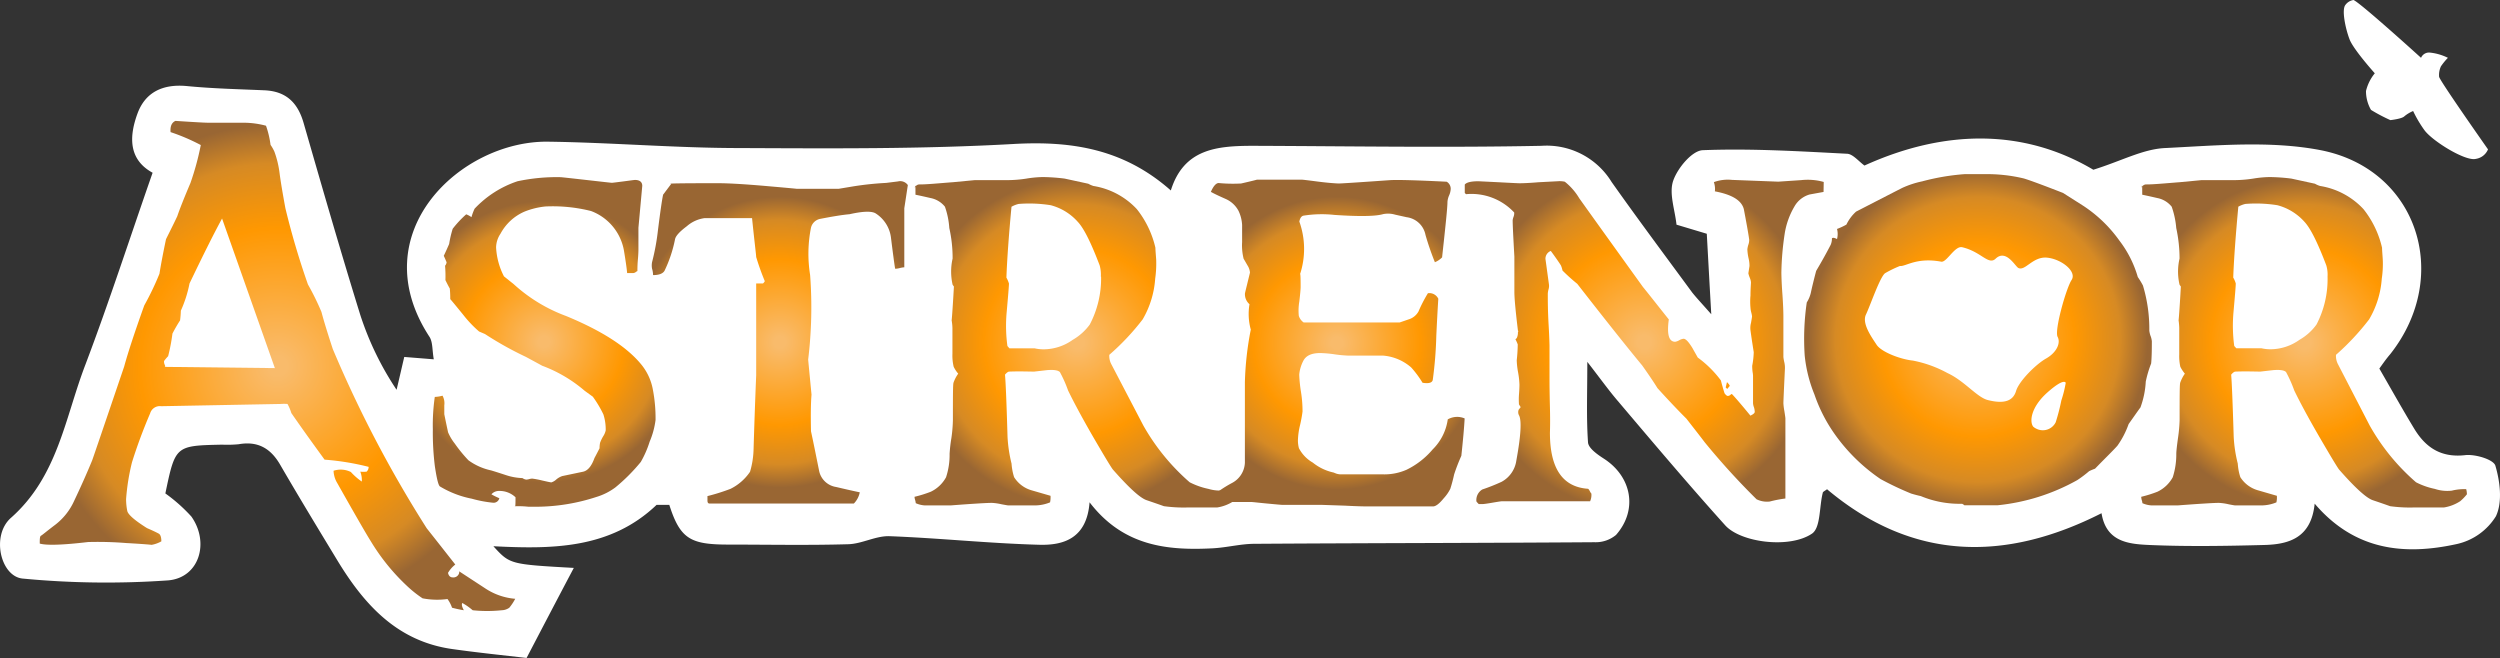<svg xmlns="http://www.w3.org/2000/svg" xmlns:xlink="http://www.w3.org/1999/xlink" viewBox="0 0 423.31 111.41">
  <rect x="0" y="0" width="423.31" height="111.41" fill="#333333" stroke="none"/>
  <defs>
    <style>
      .cls-1 {
        fill: #fff;
      }

      .cls-2 {
        fill: url(#Dégradé_sans_nom_7);
      }

      .cls-3 {
        fill: url(#Dégradé_sans_nom_7-2);
      }

      .cls-4 {
        fill: url(#Dégradé_sans_nom_7-3);
      }

      .cls-5 {
        fill: url(#Dégradé_sans_nom_7-4);
      }

      .cls-6 {
        fill: url(#Dégradé_sans_nom_7-5);
      }

      .cls-7 {
        fill: url(#Dégradé_sans_nom_7-6);
      }

      .cls-8 {
        fill: url(#Dégradé_sans_nom_7-7);
      }

      .cls-9 {
        fill: url(#Dégradé_sans_nom_7-8);
      }
    </style>
    <radialGradient id="Dégradé_sans_nom_7" data-name="Dégradé sans nom 7" cx="47" cy="61.97" r="40.87" gradientUnits="userSpaceOnUse">
      <stop offset="0.04" stop-color="#f9bb6b"/>
      <stop offset="0.57" stop-color="#ff9801"/>
      <stop offset="0.84" stop-color="#d68a24"/>
      <stop offset="1" stop-color="#963"/>
    </radialGradient>
    <radialGradient id="Dégradé_sans_nom_7-2" cx="92.09" cy="57.88" r="23.83" xlink:href="#Dégradé_sans_nom_7"/>
    <radialGradient id="Dégradé_sans_nom_7-3" cx="132.06" cy="57.95" r="24.62" xlink:href="#Dégradé_sans_nom_7"/>
    <radialGradient id="Dégradé_sans_nom_7-4" cx="182.46" cy="57.95" r="27.79" xlink:href="#Dégradé_sans_nom_7"/>
    <radialGradient id="Dégradé_sans_nom_7-5" cx="226.39" cy="58.1" r="24.8" xlink:href="#Dégradé_sans_nom_7"/>
    <radialGradient id="Dégradé_sans_nom_7-6" cx="278.41" cy="57.94" r="28.97" xlink:href="#Dégradé_sans_nom_7"/>
    <radialGradient id="Dégradé_sans_nom_7-7" cx="390.15" cy="57.95" r="27.78" xlink:href="#Dégradé_sans_nom_7"/>
    <radialGradient id="Dégradé_sans_nom_7-8" cx="334.91" cy="57.51" r="28.73" xlink:href="#Dégradé_sans_nom_7"/>
  </defs>
  <title>Astrenor_Logo</title>
  <g id="Calque_2" data-name="Calque 2">
    <g id="Calque_1-2" data-name="Calque 1">
      <g id="Calque_2-2" data-name="Calque 2">
        <g id="Calque_1-2-2" data-name="Calque 1-2">
          <path class="cls-1" d="M422.53,78.86c-.3-1.06-3.44-2-5.15-1.79-4.07.45-6.66-1.3-8.58-4.46s-3.95-6.79-5.92-10.2c.71-1,1.22-1.72,1.85-2.45,10.46-13.25,4.64-31.38-11.88-34.55-8.49-1.62-17.54-.77-26.3-.34-3.73.19-7.35,2.19-12.1,3.67-11.81-7-25.24-6.85-38.75-.71-1-.72-2-2-3-2-8.12-.42-16.27-.92-24.38-.6-1.8.07-4.25,3-5,5.15s.28,4.9.55,7.46L289,39.58c.24,4.32.46,8.41.76,13.63-1.62-1.84-2.45-2.71-3.22-3.67-4.58-6.23-9.2-12.42-13.66-18.73A12.9,12.9,0,0,0,261,24.69c-16.25.33-32.5.06-48.75,0-6.13,0-11.79.46-14,7.56-7.91-7-16.7-8.43-26.62-7.87-15.38.87-30.83.76-46.27.69-10.85,0-21.69-.93-32.54-1.08C78.05,23.78,61.24,39.42,72.7,57c.6.9.47,2.3.75,3.84l-5-.4c-.47,2-.88,3.81-1.3,5.56A51.28,51.28,0,0,1,61,53.31c-3.34-10.77-6.47-21.66-9.59-32.48-1-3.49-3-5.37-6.6-5.54C40.42,15.1,36,15,31.61,14.57c-4-.37-7,1-8.34,4.68s-1.65,7.69,2.57,10C22,40.23,18.5,51.08,14.45,61.77,11,70.76,9.8,80.64,1.88,87.66c-3.44,3-1.78,10,2,10.31a148.83,148.83,0,0,0,24.62.3c5.26-.47,7-6.42,3.91-10.8A27.58,27.58,0,0,0,28,83.55c1.69-8.09,1.69-8.09,9.59-8.26a20.43,20.43,0,0,0,2.82-.07c3.18-.56,5.38.64,7,3.42,3.16,5.45,6.43,10.83,9.69,16.21,4.56,7.52,10.15,13.74,19.49,15.05,4.36.62,8.74,1.06,12.57,1.51,2.73-5.22,5.27-10.09,8-15.25-10.82-.61-10.82-.61-13.62-3.67,9.93.5,19.78.49,27.63-7h2.16c1.84,5.77,3.59,6.71,9.95,6.72,6.78,0,13.58.14,20.36-.06,2.34-.07,4.67-1.45,7-1.36,8.43.32,16.85,1.22,25.28,1.45,4.22.13,8.11-1.11,8.57-7.19,5.69,7.42,13.11,8.2,20.9,7.79,2.35-.13,4.67-.75,7-.76,19.2-.13,38.39-.13,57.57-.27a5.39,5.39,0,0,0,3.67-1.23c3.74-4.25,2.67-9.89-2.09-12.94-1.07-.69-2.58-1.75-2.65-2.73-.29-4.12-.12-8.26-.12-13.64,2.23,2.87,3.59,4.78,5.11,6.56,6,7.08,12,14.19,18.23,21.11,2.62,2.93,10.89,4,14.7,1.42,1.48-1,1.22-4.52,1.82-6.88,0-.23.42-.38.73-.64C323.82,95,339.49,95.19,355.84,86.9c.79,4.9,4.65,5.22,8.1,5.38,6.46.28,12.95.17,19.41,0,4.27-.1,8-1.23,8.58-7,6.82,8,15.27,8.78,24.11,6.83a10.45,10.45,0,0,0,6.58-4.7C423.76,85,423.31,81.51,422.53,78.86Z"/>
          <path class="cls-2" d="M87.24,101.39a8.57,8.57,0,0,1-1,1.51,2.32,2.32,0,0,1-1.3.43,23.6,23.6,0,0,1-4.9,0,10.69,10.69,0,0,0-1.76-1.23c-.15.26-.06.65.26,1.23a19.6,19.6,0,0,1-2-.43,5.43,5.43,0,0,0-.77-1.47,13,13,0,0,1-4.22-.12,19.48,19.48,0,0,1-2.66-2.12,35.4,35.4,0,0,1-6.12-7.57q-1.12-1.77-5.65-9.8a4.34,4.34,0,0,1-.64-2.11,3.87,3.87,0,0,1,2.93.21,10.59,10.59,0,0,0,1.85,1.62A3.85,3.85,0,0,0,61,79.86a4.87,4.87,0,0,0,1.08,0,1.11,1.11,0,0,0,.34-.81,43.64,43.64,0,0,0-7.46-1.22c-1.45-2-3.34-4.58-5.63-7.89a7.73,7.73,0,0,0-.65-1.54,7.49,7.49,0,0,0-1.16,0l-20.23.38A1.71,1.71,0,0,0,25.42,70a86.78,86.78,0,0,0-3.07,8.27,36.68,36.68,0,0,0-1,6.24,10.38,10.38,0,0,0,.2,2c.13.61,1.22,1.58,3.34,2.91.52.23,1.23.53,2,.94.28.17.43.6.43,1.3a5,5,0,0,1-1.68.6c.24,0-1.22-.14-4.26-.31a60.7,60.7,0,0,0-6.47-.17q-6.46.76-8.18.26c0-.71,0-1.23.22-1.34s.86-.68,2.45-1.88a10.59,10.59,0,0,0,3.15-4c1.12-2.35,2.14-4.64,3.05-6.85q.09-.2,5.43-15.92.95-3.5,3.4-10.34A48,48,0,0,0,27,46.35c.23-1.46.6-3.42,1.11-5.85.49-1,1.13-2.24,1.9-3.87.42-1.24,1.17-3.13,2.24-5.65A46,46,0,0,0,34,24.56a33.56,33.56,0,0,0-5.12-2.19c-.08-1,.19-1.6.82-1.9,3.16.21,5,.31,5.51.31h6a14.6,14.6,0,0,1,3.83.51,15.75,15.75,0,0,1,.77,3.24,7.14,7.14,0,0,1,.65,1.14,16.22,16.22,0,0,1,.86,3.51q.26,2.05,1,6.06a132,132,0,0,0,3.82,12.92,44.69,44.69,0,0,1,2.29,4.66Q55,55,56.35,59.1A204,204,0,0,0,72.26,89.46c1.09,1.37,2.71,3.43,4.83,6.13A4.93,4.93,0,0,0,75.86,97c.11.51.38.77.81.77A1,1,0,0,0,77.75,97a1.13,1.13,0,0,0,0-.26l4.48,2.93A10.74,10.74,0,0,0,87.24,101.39ZM46.54,62.33,37.6,37q-2,3.67-5.51,11a20.8,20.8,0,0,1-1.47,4.61,15.09,15.09,0,0,1-.13,1.64c-.37.57-.81,1.31-1.29,2.23a31.16,31.16,0,0,1-.73,3.83,7.68,7.68,0,0,0-.69.82,1.22,1.22,0,0,0,.12.65c.11.23.09.34-.08.34Z"/>
          <path class="cls-3" d="M111,71.12a13.78,13.78,0,0,1-1,3.67,16.84,16.84,0,0,1-1.5,3.43,30.59,30.59,0,0,1-4.29,4.3,10.36,10.36,0,0,1-3.27,1.64,33,33,0,0,1-9.8,1.64l-1.69,0a15.8,15.8,0,0,0-2.28-.08c.09.25.12-.25.12-1.52a3.92,3.92,0,0,0-2.85-1.07,1.66,1.66,0,0,0-1.23.57,11.1,11.1,0,0,0,1.34.66,1,1,0,0,1-1,.77,20.83,20.83,0,0,1-3.67-.69,16.56,16.56,0,0,1-5.38-2.07c-.27-.17-.55-1.31-.87-3.44a46.52,46.52,0,0,1-.34-6.24,33.54,33.54,0,0,1,.33-5.48A5.86,5.86,0,0,0,74.93,67a2.65,2.65,0,0,1,.3,1.63v1.51c.14.69.35,1.71.64,3.06A8.41,8.41,0,0,0,77,75.1a24.17,24.17,0,0,0,2.32,2.84,10.08,10.08,0,0,0,3.84,1.71c.87.26,1.72.54,2.58.82a9.72,9.72,0,0,0,2.72.48,1.5,1.5,0,0,0,.64.26,2.36,2.36,0,0,0,.52-.09,1.82,1.82,0,0,1,.52-.08,15.1,15.1,0,0,1,1.63.31q1.42.33,1.59.33a2.19,2.19,0,0,0,.84-.5,3.11,3.11,0,0,1,1-.57l3.53-.74c.79-.17,1.44-.94,1.93-2.32.2-.37.49-.92.86-1.65a4.3,4.3,0,0,1,.09-.94,6.69,6.69,0,0,1,.52-1.08,3,3,0,0,0,.43-1,8.31,8.31,0,0,0-.39-2.71,19.11,19.11,0,0,0-1.79-3l-1.38-1a23.74,23.74,0,0,0-7.19-4.24q-1-.55-2.76-1.5a57.27,57.27,0,0,1-6.93-3.87l-1-.43a19.7,19.7,0,0,1-2.67-2.81c-1.35-1.66-2.08-2.54-2.21-2.67a17,17,0,0,0-.08-1.8c-.17-.29-.42-.76-.74-1.42A19.71,19.71,0,0,0,75.36,45a1.05,1.05,0,0,0,.26-.6q-.48-1.12-.48-1.08s.31-.62.91-2a18.93,18.93,0,0,1,.6-2.58,17.72,17.72,0,0,1,2.29-2.45,3.83,3.83,0,0,1,.89.48,9.09,9.09,0,0,1,.53-1.43,17.58,17.58,0,0,1,7.27-4.65A31.76,31.76,0,0,1,94.91,30c.14,0,1.59.16,4.34.47s4.21.48,4.35.48.76-.08,1.93-.23,1.81-.25,2-.25c.79,0,1.22.36,1.22,1l-.65,7.1v3.75s0,.55-.08,1.51a20.4,20.4,0,0,0-.09,2.07,1,1,0,0,0-.28.17.83.83,0,0,1-.46.17h-1c-.08-.92-.28-2.23-.56-3.92a8.78,8.78,0,0,0-5.56-6.59,26.61,26.61,0,0,0-7.7-.77,13,13,0,0,0-3.53.86,8.38,8.38,0,0,0-4.09,3.75A4.26,4.26,0,0,0,84,41.89a12,12,0,0,0,1.33,4.9L87,48.13a27,27,0,0,0,8.83,5.37q9.25,3.81,12.87,8.36a9.33,9.33,0,0,1,1.81,3.92A25.77,25.77,0,0,1,111,71.12Z"/>
          <path class="cls-4" d="M153.72,31.34c-.17,1.09-.37,2.45-.6,3.92v10a4,4,0,0,0-.77.13,3.43,3.43,0,0,1-.77.12c-.07-.22-.3-1.93-.7-5.12a5.69,5.69,0,0,0-2.54-4.21c-.63-.46-2.13-.44-4.48.09-1.23.11-2.87.38-5.08.81a2,2,0,0,0-1.46,1.47,22.64,22.64,0,0,0-.15,8,73.12,73.12,0,0,1-.33,14.34s.19,2,.57,5.94q-.18,2.07-.09,6.19.48,2.21,1.37,6.68a3.47,3.47,0,0,0,2.89,2.76c1.32.31,2.65.62,4,.9a3.72,3.72,0,0,1-1,1.9H120.14c-.24,0-.35-.17-.35-.51V84a33.44,33.44,0,0,0,3.91-1.23A8.55,8.55,0,0,0,127,79.88a14.81,14.81,0,0,0,.6-3.87c.12-4,.26-8.12.44-12.45V48h1.15a1.3,1.3,0,0,0,.31-.39,42.6,42.6,0,0,1-1.46-4.09c0-.34-.29-2.54-.7-6.59h-8a5.73,5.73,0,0,0-3.05,1.38c-1.24.93-1.91,1.67-2,2.25a22,22,0,0,1-1.77,5.29c-.29.49-.94.73-1.94.73a3.83,3.83,0,0,0-.17-1.08,3,3,0,0,1,0-1.11,38.43,38.43,0,0,0,1-5.43c.38-3,.66-5,.87-6l1.37-1.82c-.85-.08,1.77-.12,7.89-.12q2.67,0,8.11.47c3.67.32,5.38.48,5.23.48H142l2.58-.43a52.81,52.81,0,0,1,5.47-.57l2-.25A1.58,1.58,0,0,1,153.72,31.34Z"/>
          <path class="cls-5" d="M210,83.69a7.75,7.75,0,0,1-1.12,1.17,7.09,7.09,0,0,1-2.8,1.07H201a24.48,24.48,0,0,1-3.92-.22q-.94-.34-2.88-1c-1.1-.34-3-2.07-5.73-5.17q-.35-.37-3.36-5.54c-1.81-3.14-3.23-5.76-4.26-7.89a21.51,21.51,0,0,0-1.38-3.1c-.29-.31-1-.43-2.16-.34l-2.19.25c-1,0-2.35-.07-4.22,0-.2,0-.44.18-.73.52.11,1.12.26,4.63.43,10.54a23.73,23.73,0,0,0,.68,4.52,9.85,9.85,0,0,0,.43,2.29A5.17,5.17,0,0,0,174.6,83l3.28.95a4.13,4.13,0,0,1-.08,1.11,6.8,6.8,0,0,1-2.55.52h-4.52c-.06,0-.44-.06-1.22-.21a9,9,0,0,0-1.55-.22c-.89,0-3.21.14-7,.43h-4.35a4.41,4.41,0,0,1-1.55-.38,3,3,0,0,0-.1-.52,2.14,2.14,0,0,1-.11-.56,20.51,20.51,0,0,0,2.76-.86,5.77,5.77,0,0,0,2.58-2.45,12.15,12.15,0,0,0,.6-4c.06-.89.16-1.78.31-2.67a25.1,25.1,0,0,0,.25-3c0-3.89,0-6,.1-6.33a5.94,5.94,0,0,1,.8-1.54,5.26,5.26,0,0,1-.77-1.17,8.06,8.06,0,0,1-.21-2.19V55.54a9.3,9.3,0,0,0-.14-1.34c0,.35.16-1.55.39-5.68l-.22-.31a10,10,0,0,1,0-4.43,23.07,23.07,0,0,0-.56-5.17A13.53,13.53,0,0,0,160,35a4.12,4.12,0,0,0-2.45-1.47c-.86-.2-1.7-.39-2.54-.56,0-1.63,0-2-.13-1a.81.81,0,0,1,.87-.74c1.22,0,3-.18,5.63-.38l3.68-.35h5.56a21.2,21.2,0,0,0,3.18-.26,18.68,18.68,0,0,1,2.79-.26,32.35,32.35,0,0,1,3.68.26l4,.87a4.78,4.78,0,0,0,.87.38,12.81,12.81,0,0,1,7.35,3.92,16.4,16.4,0,0,1,3.15,6.55c0,.45.07,1.13.13,2a18.36,18.36,0,0,1-.17,3.23,15.81,15.81,0,0,1-2.12,6.89,40.75,40.75,0,0,1-5.65,6,3,3,0,0,0,.35,1.6l5.42,10.38a36.49,36.49,0,0,0,7.84,9.6,12.54,12.54,0,0,0,3.18,1.12,6.69,6.69,0,0,0,2.85.22,8.77,8.77,0,0,1,2.45-.26A3.75,3.75,0,0,1,210,83.69Zm-23.6-36.86a5.75,5.75,0,0,0-.2-1.89c-1.45-3.82-2.66-6.26-3.68-7.35a9.27,9.27,0,0,0-4.6-2.84,23,23,0,0,0-5.43-.22,4.43,4.43,0,0,0-1.22.48c-.46,4.9-.75,8.93-.86,12a4.86,4.86,0,0,1,.43,1c0,.4-.13,2-.39,4.9a25.1,25.1,0,0,0,.13,5.68l.34.39h4.26a6.9,6.9,0,0,0,1.56.17,8.54,8.54,0,0,0,4.9-1.61,9.36,9.36,0,0,0,2.88-2.58A16.72,16.72,0,0,0,186.44,46.83Z"/>
          <path class="cls-6" d="M248,70.85q-.12,2.24-.56,6.33a31.74,31.74,0,0,0-1.22,3.15c-.18.82-.39,1.64-.65,2.44a6.93,6.93,0,0,1-1.12,1.61c-.75.92-1.35,1.37-1.81,1.37h-11c-.21,0-1.5,0-3.89-.13l-3.87-.13H217.2c-.18,0-1.06-.08-2.65-.23S212.1,85,211.86,85h-6.49l-.57-.6a20.53,20.53,0,0,1,3.75-2.59,4.07,4.07,0,0,0,2.24-3.44V64.72a52.32,52.32,0,0,1,1-8.91,9.92,9.92,0,0,1-.22-4.3,2.24,2.24,0,0,1-.77-1.81c0-.07.29-1.23.85-3.53a2.59,2.59,0,0,0-.42-1.23c-.41-.71-.62-1.09-.65-1.11a9.38,9.38,0,0,1-.26-2.84V38.1a6.33,6.33,0,0,0-.6-2.38,4.53,4.53,0,0,0-2.11-2c-.85-.38-1.72-.76-2.58-1.23q.62-1.43,1.29-1.5a25.76,25.76,0,0,0,3.83.08c1.84-.42,2.73-.65,2.67-.65h7.6c.11,0,1,.1,2.6.31s2.85.31,3.67.34c.35,0,3.21-.18,8.58-.56,1.22-.09,4.46,0,9.69.26a1.38,1.38,0,0,1,.68,1.22,3.08,3.08,0,0,1-.28,1.12,3.3,3.3,0,0,0-.27,1.07c0,1-.33,4.08-.91,9.4a3.64,3.64,0,0,1-1.22.82,46.62,46.62,0,0,1-1.59-4.62,3.73,3.73,0,0,0-3.19-3l-1.94-.43a4.23,4.23,0,0,0-2.06-.09c-1.23.37-4,.42-8.23.13a19.72,19.72,0,0,0-5.26.13c-.34.09-.57.42-.68,1a13.74,13.74,0,0,1,.12,8.91c.06-.18.1.55.1,2.15,0,.4-.08,1.22-.22,2.45a9.14,9.14,0,0,0-.09,2.45,2.14,2.14,0,0,0,.82,1.12H237l1.51-.52a2.84,2.84,0,0,0,1.67-1.33,23.9,23.9,0,0,1,1.6-3.1,1.67,1.67,0,0,1,1.76.94q-.16,2.46-.34,6.3a66.62,66.62,0,0,1-.6,7.44c-.11.49-.68.65-1.73.48a17,17,0,0,0-1.93-2.6,8.23,8.23,0,0,0-4.78-2h-5.95a21.55,21.55,0,0,1-2.2-.21,20.09,20.09,0,0,0-2.45-.22c-1.53,0-2.44.45-2.89,1.34a6.28,6.28,0,0,0-.68,2.32,24,24,0,0,0,.3,2.93,20.54,20.54,0,0,1,.26,3.32c-.1.76-.24,1.51-.41,2.25a12.17,12.17,0,0,0-.37,2.61,5.08,5.08,0,0,0,.17,1.34,6,6,0,0,0,2.35,2.44,8.45,8.45,0,0,0,3.52,1.68l.42.17a2.56,2.56,0,0,0,.78.14h7.15a9.34,9.34,0,0,0,4-.78,13.55,13.55,0,0,0,4.43-3.45,8.84,8.84,0,0,0,2.55-5.08A3.22,3.22,0,0,1,248,70.85Z"/>
          <path class="cls-7" d="M308.77,32.5l-2.36.43A4.32,4.32,0,0,0,303.82,35a13,13,0,0,0-1.64,4.64,48.27,48.27,0,0,0-.55,6.47c0,.11,0,1.34.17,3.67s.17,3.68.17,3.76v6.9a6.6,6.6,0,0,0,.15.87,4.15,4.15,0,0,1,.11,1.11q-.25,5.22-.26,5.85a10,10,0,0,0,.17,1.35c.11.71.17,1.12.17,1.23V84.4s.07,0,.07,0a20.57,20.57,0,0,0-2.71.52,4,4,0,0,1-2.24-.38,121.45,121.45,0,0,1-8.78-9.65c-.69-.92-1.73-2.24-3.1-4-1.23-1.22-2.84-2.9-4.9-5.17-.52-.85-1.38-2.14-2.58-3.83q-3.88-4.69-11-13.83a31.15,31.15,0,0,1-2.5-2.25,4.39,4.39,0,0,0-.27-.87c-.34-.54-.91-1.36-1.71-2.45a1.42,1.42,0,0,0-.91,1.34s.2,1.43.6,4.38a2,2,0,0,1-.08.8,3.4,3.4,0,0,0-.12.71c0,1.15,0,2.92.14,5.32s.15,3.57.15,3.51v6c0,.17,0,1.64.07,4.4s0,4.2,0,4.35q0,9,6.42,9.46c.09,0,.18.13.32.37a1.89,1.89,0,0,0,.28.45,2.61,2.61,0,0,1-.22,1.3H254.26c-.11,0-.64.08-1.57.24s-1.47.23-1.62.23h-.68c-.26-.26-.4-.42-.4-.47a2.09,2.09,0,0,1,1-2,32.71,32.71,0,0,0,3.27-1.3A4.85,4.85,0,0,0,256.75,78c.76-4.16.92-6.71.48-7.63a1.14,1.14,0,0,1-.08-1l.34-.43-.29-.46a11.5,11.5,0,0,1,0-1.66c.06-.79.08-1.36.08-1.7a14.41,14.41,0,0,0-.23-2.07,13,13,0,0,1-.23-2.06,26.21,26.21,0,0,0,.17-2.67,6.22,6.22,0,0,0-.39-.87l.22-.2a2.12,2.12,0,0,0,.2-1,.23.23,0,0,0,0-.29c-.39-3.25-.6-5.43-.6-6.56V43.47c-.19-3.38-.29-5.45-.29-6.19a2.65,2.65,0,0,1,.15-.57,1.65,1.65,0,0,0,.11-.73,9.89,9.89,0,0,0-8.16-3.1l-.21-.21V31.25c.31-.38,1.09-.56,2.32-.56l3.46.17c2.17.12,3.33.17,3.47.17s1.22,0,3.21-.17l3.26-.17a4.16,4.16,0,0,1,1.22.08,10.3,10.3,0,0,1,2.45,2.81q3.57,5,10.77,15c1,1.22,2.44,3.07,4.39,5.51-.35,2.52,0,3.78,1.08,3.78a2,2,0,0,0,.69-.26,1.87,1.87,0,0,1,.73-.25c.37,0,.87.54,1.51,1.59.3.55.61,1.08.89,1.59a18.26,18.26,0,0,1,3.92,3.88c.12.49.32,1.23.61,2.16.22.31.42.46.55.46a.61.61,0,0,0,.43-.17,1.45,1.45,0,0,1,.26-.17c.78.83,1.82,2.06,3.15,3.68.49-.24.73-.44.73-.65A3.18,3.18,0,0,0,297,69a2.52,2.52,0,0,1-.17-.72V63.63a4.2,4.2,0,0,0-.07-.62,7.69,7.69,0,0,1-.07-1.07,13.85,13.85,0,0,0,.26-2.31c-.13-.84-.33-2.06-.55-3.68a3.31,3.31,0,0,1,.09-1.29c.11-.63.17-1,.17-1.08a4.25,4.25,0,0,0-.14-.71,3.9,3.9,0,0,1-.12-.75,11.21,11.21,0,0,1,0-2.09c0-1.13.08-1.88.08-2.25a2.62,2.62,0,0,0-.19-.73,4.32,4.32,0,0,1-.25-.77l.19-1.23a5.38,5.38,0,0,0-.16-1.33,8.56,8.56,0,0,1-.2-1.51,4.18,4.18,0,0,1,.17-.78,2.32,2.32,0,0,0,.14-.86c-.17-1.22-.48-2.9-.91-5.17-.4-1.49-2-2.45-4.9-3a3.58,3.58,0,0,0-.17-1.56,6.8,6.8,0,0,1,3.06-.38l7.84.3,3.87-.26a10.09,10.09,0,0,1,3.83.31ZM292.85,65.4l-.39.46-.26-.26.22-.9c.44.46.57.7.38.7Z"/>
          <path class="cls-8" d="M417.71,83.69a8.35,8.35,0,0,1-1.13,1.17,7,7,0,0,1-2.79,1.07h-5.17a24.48,24.48,0,0,1-3.92-.22c-.63-.23-1.59-.56-2.89-1q-1.62-.51-5.72-5.17-.34-.37-3.35-5.54c-1.82-3.14-3.24-5.76-4.27-7.89a22,22,0,0,0-1.38-3.1c-.28-.31-1-.43-2.16-.34l-2.19.25c-.94,0-2.35-.07-4.22,0-.2,0-.44.18-.73.52q.16,1.68.43,10.54a23,23,0,0,0,.69,4.52,9.36,9.36,0,0,0,.43,2.29A5.19,5.19,0,0,0,382.26,83l3.27.95a3.76,3.76,0,0,1-.08,1.11,6.71,6.71,0,0,1-2.54.52h-4.47s-.44-.06-1.16-.21a9,9,0,0,0-1.56-.22q-1.32,0-7,.43h-4.4a4.41,4.41,0,0,1-1.56-.38,1.86,1.86,0,0,0-.11-.52,2.62,2.62,0,0,1-.09-.56,20.83,20.83,0,0,0,2.75-.86,5.79,5.79,0,0,0,2.59-2.45,12.7,12.7,0,0,0,.6-4c0-.34.09-1.22.29-2.67a25.12,25.12,0,0,0,.27-3c0-3.89,0-6,.1-6.33a6.23,6.23,0,0,1,.79-1.54,6.07,6.07,0,0,1-.77-1.17A8.49,8.49,0,0,1,369,60V55.54a10.81,10.81,0,0,0-.12-1.34c0,.35.16-1.55.39-5.68l-.22-.31a9.75,9.75,0,0,1,0-4.43,24.29,24.29,0,0,0-.56-5.17,14.35,14.35,0,0,0-.77-3.61,4.12,4.12,0,0,0-2.45-1.47c-.86-.2-1.71-.39-2.54-.56,0-1.63,0-2-.13-1a.8.8,0,0,1,.85-.74c1.23,0,3.06-.18,5.65-.38l3.67-.35h5.55a21.47,21.47,0,0,0,3.2-.26,18.56,18.56,0,0,1,2.79-.26,32,32,0,0,1,3.67.26l4,.87a3.76,3.76,0,0,0,.87.38,12.78,12.78,0,0,1,7.34,3.92,16.4,16.4,0,0,1,3.15,6.55c0,.45.07,1.13.12,2a16.63,16.63,0,0,1-.17,3.23,15.71,15.71,0,0,1-2.14,6.89,42.09,42.09,0,0,1-5.61,6,3,3,0,0,0,.34,1.6l5.37,10.38a36.1,36.1,0,0,0,7.84,9.6,12.28,12.28,0,0,0,3.18,1.12,6.64,6.64,0,0,0,2.87.3,8.76,8.76,0,0,1,2.45-.25A4.07,4.07,0,0,1,417.71,83.69Zm-23.6-36.86a5.5,5.5,0,0,0-.21-1.89c-1.45-3.82-2.66-6.26-3.67-7.35a9.3,9.3,0,0,0-4.61-2.84,22.87,22.87,0,0,0-5.42-.22A4.5,4.5,0,0,0,379,35c-.45,4.9-.75,8.93-.86,12a4.36,4.36,0,0,1,.43,1c0,.4-.13,2-.39,4.9a25.69,25.69,0,0,0,.13,5.68l.35.39h4.26a6.76,6.76,0,0,0,1.55.17,8.5,8.5,0,0,0,4.9-1.61,9.09,9.09,0,0,0,2.87-2.58A16.63,16.63,0,0,0,394.11,46.83Z"/>
          <path class="cls-9" d="M364.11,56.8a4.41,4.41,0,0,1-.18-.8,25.47,25.47,0,0,0-1.08-7.66,13,13,0,0,0-.87-1.43,18.55,18.55,0,0,0-3.13-6.19,22.9,22.9,0,0,0-6.13-5.89l-3.4-2.16q-5.13-2-6.63-2.45a26.68,26.68,0,0,0-6.72-.73h-3.36a38.49,38.49,0,0,0-7.14,1.22,15.76,15.76,0,0,0-3.4,1.12c-3.48,1.78-6.08,3.12-7.79,4a7.08,7.08,0,0,0-1.64,2.2,11.48,11.48,0,0,1-1.59.74,3.31,3.31,0,0,1,0,1.71c-.43-.23-.73-.27-.86-.12a2.65,2.65,0,0,1-.22,1.11c-1,1.93-1.86,3.4-2.45,4.4-.43,1.63-.73,2.88-.91,3.74a5.33,5.33,0,0,1-.68,1.6,42.55,42.55,0,0,0-.35,9,23.7,23.7,0,0,0,1.65,6.59,26.36,26.36,0,0,0,3.56,6.89,30.48,30.48,0,0,0,7.64,7.43,52,52,0,0,0,5.17,2.45c.69.21,1.23.34,1.64.43a17.17,17.17,0,0,0,7,1.3c.29.17.4.25.34.25h5.69a34.68,34.68,0,0,0,13.47-4.26,19.17,19.17,0,0,0,2-1.51,9.47,9.47,0,0,1,1-.42c1.69-1.75,3-3,3.79-3.89a14.87,14.87,0,0,0,1.9-3.67c.88-1.23,1.56-2.23,2-2.81a14.86,14.86,0,0,0,.9-4.38,18.9,18.9,0,0,1,.91-3.06c.09-.86.12-2.11.12-3.75A3.37,3.37,0,0,0,364.11,56.8Zm-40.24,4.25c-2-.2-5.3-1.42-6.12-2.68s-2.53-3.59-1.8-5.11,2.37-6.37,3.24-7a18.73,18.73,0,0,1,2.51-1.22c1,.11,2.81-1.51,7-.73.91.17,2.29-2.73,3.54-2.45,3.24.76,4.45,3.11,5.67,1.94,1.76-1.68,3.32,1.31,3.84,1.57,1.16.6,2.45-2,4.9-1.74s5.05,2.36,4.12,3.78-2.94,8.57-2.37,9.62-.17,2.67-1.94,3.67-4.6,3.85-5.09,5.5-1.94,2.26-4.78,1.54c-1.84-.46-3.93-3.23-6.83-4.57A20.18,20.18,0,0,0,323.87,61.05Zm25.9,3.82a19.89,19.89,0,0,1-.74,2.95,33.69,33.69,0,0,1-.95,3.68,2.43,2.43,0,0,1-3.28,1.09,2.21,2.21,0,0,1-.54-.36c-.64-.87-.38-3.31,2.45-5.81s3.06-1.61,3.06-1.61Z"/>
        </g>
      </g>
      <path class="cls-1" d="M398.51,0c1.23.53,11.43,9.79,11.43,9.79a1.47,1.47,0,0,1,1.55-.88,8.86,8.86,0,0,1,3,.88,10.86,10.86,0,0,0-1.18,1.44A3.48,3.48,0,0,0,413,13c.1.66,8.28,12.29,8.28,12.29a2.66,2.66,0,0,1-2.05,1.61c-1.76.47-7.48-3.08-8.76-4.92a20.65,20.65,0,0,1-1.87-3.18,5.82,5.82,0,0,0-1.48.89c-.41.44-2.37.65-2.37.65a28.82,28.82,0,0,1-3.28-1.73,6.34,6.34,0,0,1-.85-3.2,7.5,7.5,0,0,1,1.49-3s-3.6-4-4.27-5.74-1.38-5-.71-5.83A2.08,2.08,0,0,1,398.51,0Z"/>
    </g>
  </g>
</svg>
